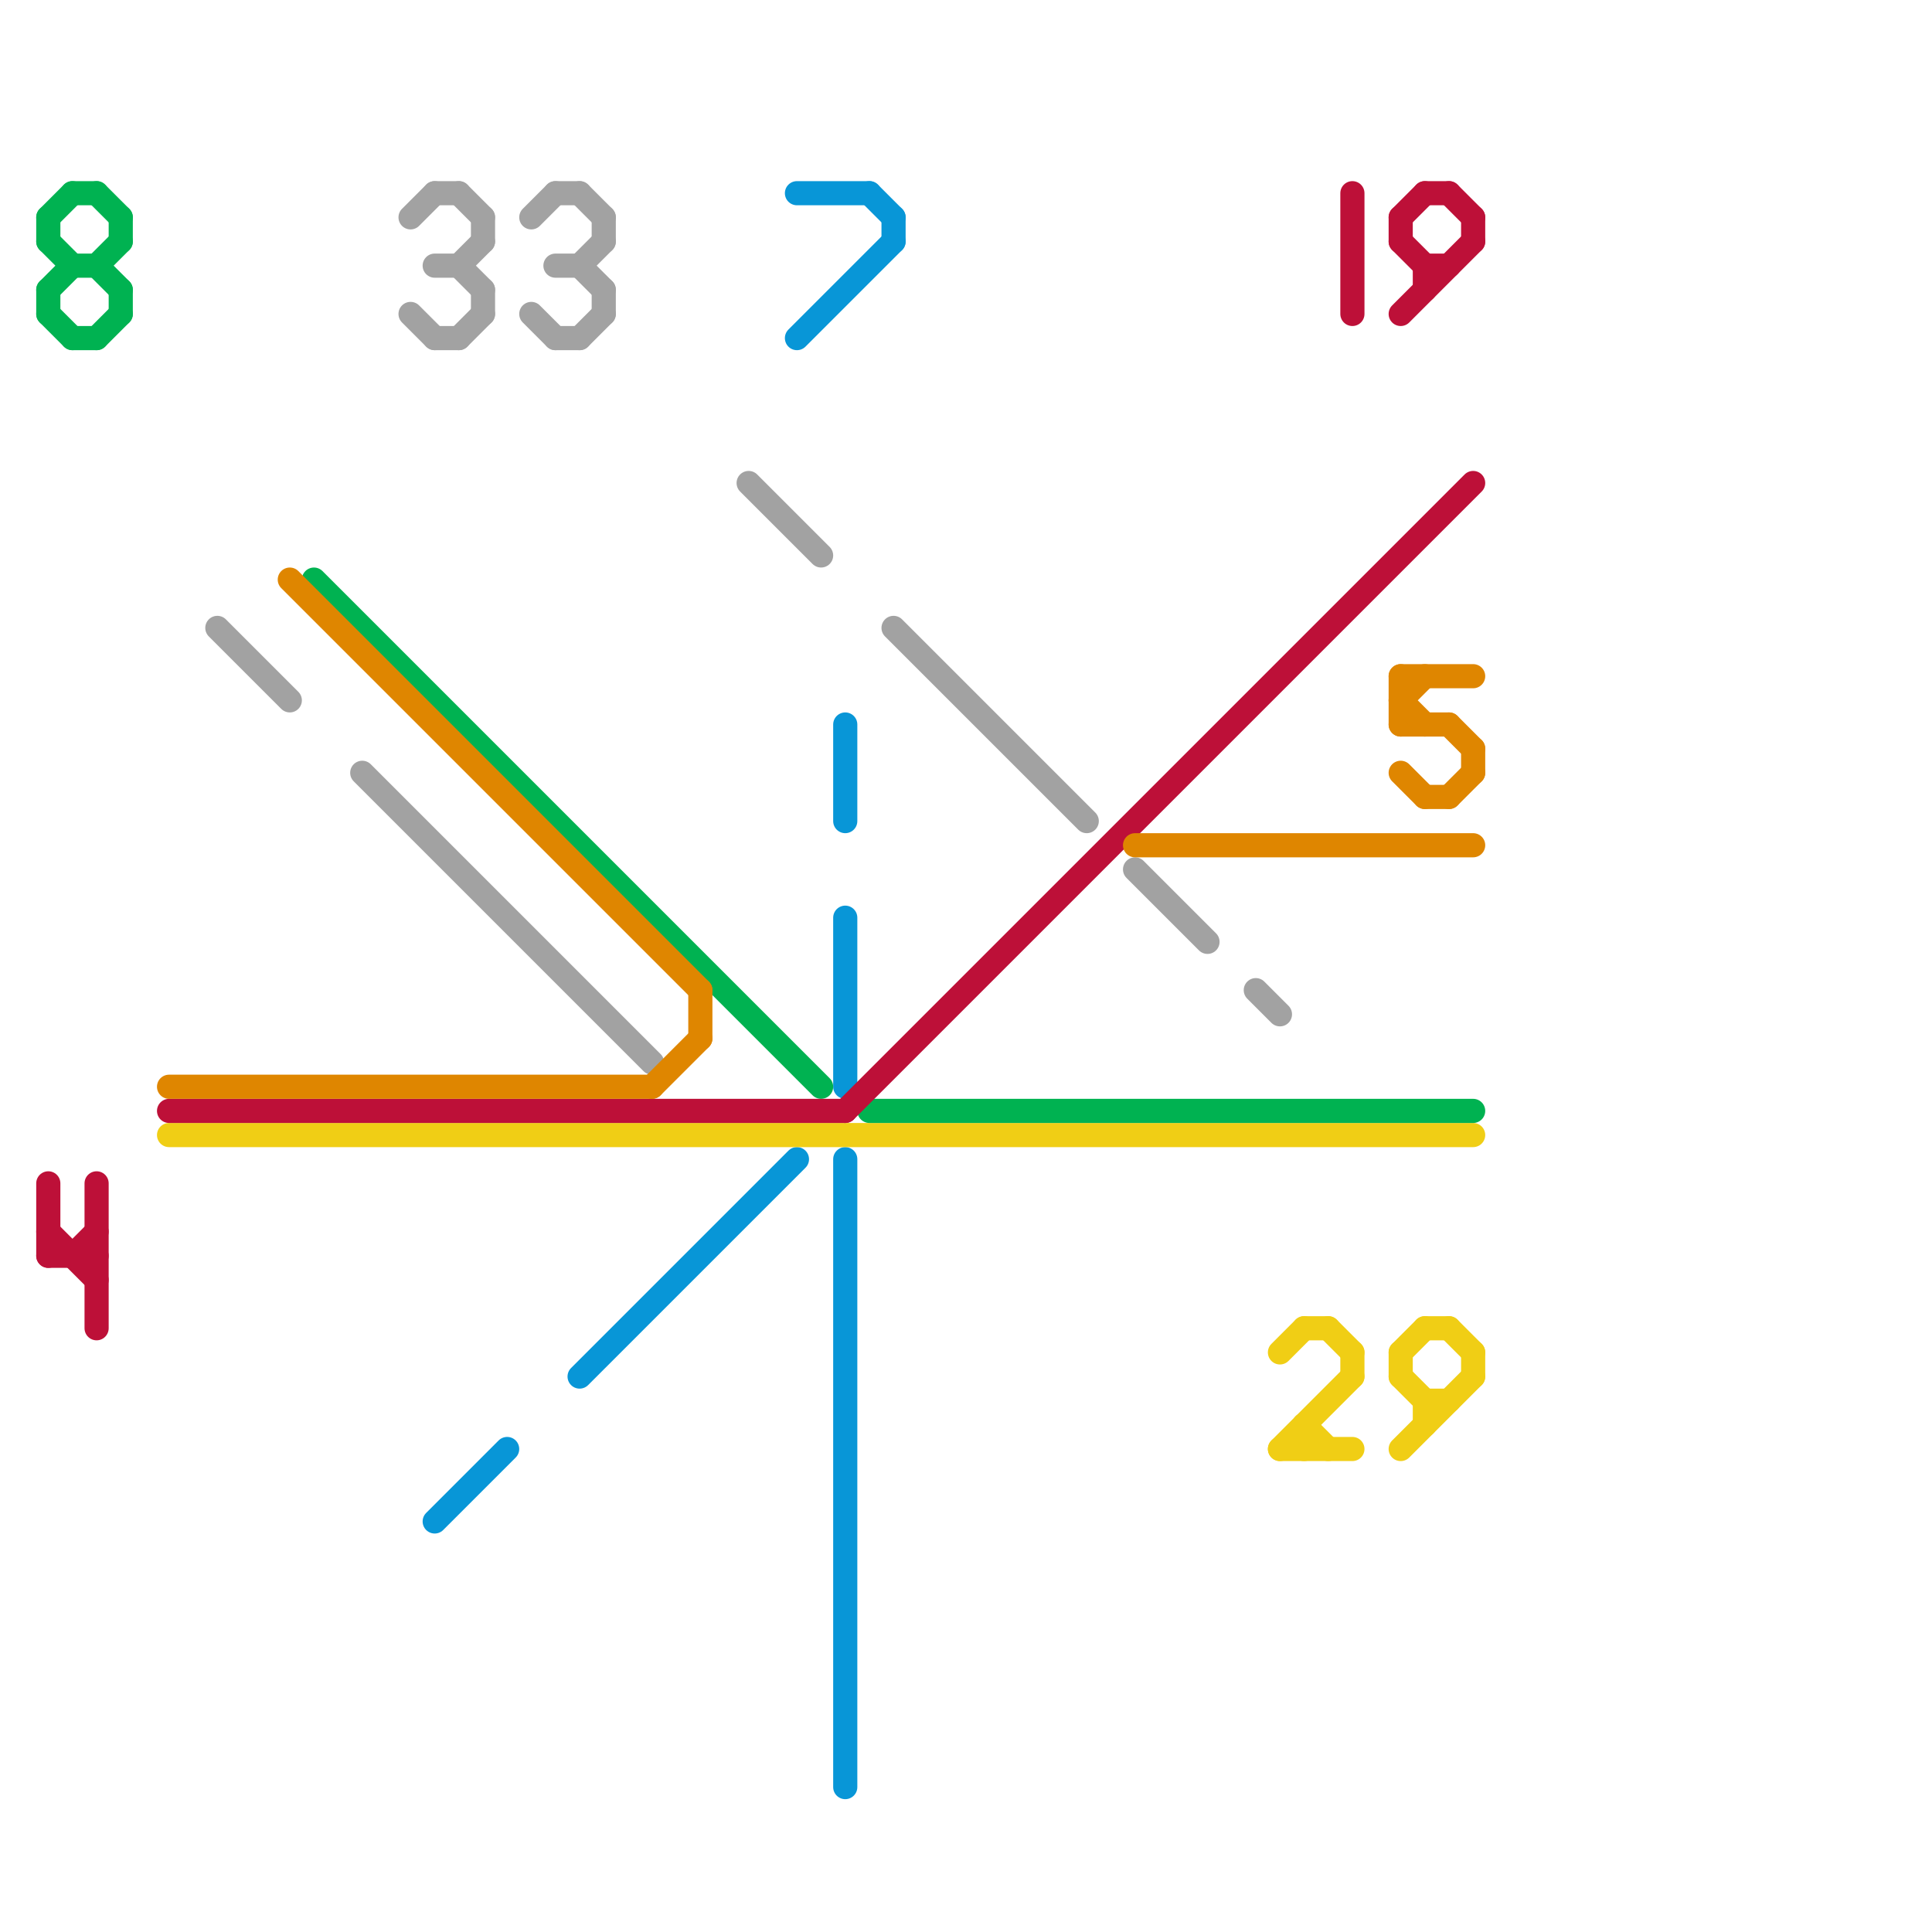 
<svg version="1.1" xmlns="http://www.w3.org/2000/svg" viewBox="0 0 80 80">
<style>line { stroke-width: 1; fill: none; stroke-linecap: round; stroke-linejoin: round; } .c0 { stroke: #0896d7 } .c1 { stroke: #f0ce15 } .c2 { stroke: #a2a2a2 } .c3 { stroke: #00b251 } .c4 { stroke: #bd1038 } .c5 { stroke: #df8600 } .w1 { stroke-width: 1; }</style><line class="c0 " x1="33" y1="14" x2="37" y2="10"/><line class="c0 " x1="35" y1="30" x2="35" y2="34"/><line class="c0 " x1="36" y1="8" x2="37" y2="9"/><line class="c0 " x1="35" y1="38" x2="35" y2="45"/><line class="c0 " x1="33" y1="8" x2="36" y2="8"/><line class="c0 " x1="24" y1="57" x2="33" y2="48"/><line class="c0 " x1="37" y1="9" x2="37" y2="10"/><line class="c0 " x1="18" y1="63" x2="21" y2="60"/><line class="c0 " x1="35" y1="48" x2="35" y2="74"/><line class="c1 " x1="53" y1="60" x2="56" y2="57"/><line class="c1 " x1="53" y1="60" x2="56" y2="60"/><line class="c1 " x1="59" y1="55" x2="60" y2="55"/><line class="c1 " x1="58" y1="56" x2="58" y2="57"/><line class="c1 " x1="59" y1="58" x2="60" y2="58"/><line class="c1 " x1="61" y1="56" x2="61" y2="57"/><line class="c1 " x1="54" y1="55" x2="55" y2="55"/><line class="c1 " x1="53" y1="56" x2="54" y2="55"/><line class="c1 " x1="7" y1="47" x2="61" y2="47"/><line class="c1 " x1="56" y1="56" x2="56" y2="57"/><line class="c1 " x1="58" y1="56" x2="59" y2="55"/><line class="c1 " x1="59" y1="58" x2="59" y2="59"/><line class="c1 " x1="60" y1="55" x2="61" y2="56"/><line class="c1 " x1="55" y1="55" x2="56" y2="56"/><line class="c1 " x1="54" y1="59" x2="54" y2="60"/><line class="c1 " x1="58" y1="57" x2="59" y2="58"/><line class="c1 " x1="54" y1="59" x2="55" y2="60"/><line class="c1 " x1="58" y1="60" x2="61" y2="57"/><line class="c2 " x1="24" y1="14" x2="25" y2="13"/><line class="c2 " x1="47" y1="36" x2="50" y2="39"/><line class="c2 " x1="19" y1="11" x2="20" y2="10"/><line class="c2 " x1="18" y1="14" x2="19" y2="14"/><line class="c2 " x1="19" y1="8" x2="20" y2="9"/><line class="c2 " x1="24" y1="11" x2="25" y2="10"/><line class="c2 " x1="17" y1="13" x2="18" y2="14"/><line class="c2 " x1="25" y1="9" x2="25" y2="10"/><line class="c2 " x1="24" y1="8" x2="25" y2="9"/><line class="c2 " x1="19" y1="11" x2="20" y2="12"/><line class="c2 " x1="23" y1="14" x2="24" y2="14"/><line class="c2 " x1="15" y1="32" x2="27" y2="44"/><line class="c2 " x1="52" y1="41" x2="53" y2="42"/><line class="c2 " x1="37" y1="26" x2="45" y2="34"/><line class="c2 " x1="23" y1="11" x2="24" y2="11"/><line class="c2 " x1="20" y1="12" x2="20" y2="13"/><line class="c2 " x1="24" y1="11" x2="25" y2="12"/><line class="c2 " x1="22" y1="9" x2="23" y2="8"/><line class="c2 " x1="31" y1="20" x2="34" y2="23"/><line class="c2 " x1="25" y1="12" x2="25" y2="13"/><line class="c2 " x1="18" y1="8" x2="19" y2="8"/><line class="c2 " x1="17" y1="9" x2="18" y2="8"/><line class="c2 " x1="20" y1="9" x2="20" y2="10"/><line class="c2 " x1="19" y1="14" x2="20" y2="13"/><line class="c2 " x1="9" y1="26" x2="12" y2="29"/><line class="c2 " x1="23" y1="8" x2="24" y2="8"/><line class="c2 " x1="18" y1="11" x2="19" y2="11"/><line class="c2 " x1="22" y1="13" x2="23" y2="14"/><line class="c3 " x1="36" y1="46" x2="61" y2="46"/><line class="c3 " x1="2" y1="12" x2="2" y2="13"/><line class="c3 " x1="2" y1="9" x2="3" y2="8"/><line class="c3 " x1="2" y1="12" x2="3" y2="11"/><line class="c3 " x1="2" y1="13" x2="3" y2="14"/><line class="c3 " x1="3" y1="11" x2="4" y2="11"/><line class="c3 " x1="4" y1="8" x2="5" y2="9"/><line class="c3 " x1="4" y1="11" x2="5" y2="12"/><line class="c3 " x1="2" y1="9" x2="2" y2="10"/><line class="c3 " x1="3" y1="14" x2="4" y2="14"/><line class="c3 " x1="2" y1="10" x2="3" y2="11"/><line class="c3 " x1="3" y1="8" x2="4" y2="8"/><line class="c3 " x1="5" y1="9" x2="5" y2="10"/><line class="c3 " x1="5" y1="12" x2="5" y2="13"/><line class="c3 " x1="4" y1="14" x2="5" y2="13"/><line class="c3 " x1="4" y1="11" x2="5" y2="10"/><line class="c3 " x1="13" y1="24" x2="34" y2="45"/><line class="c4 " x1="60" y1="8" x2="61" y2="9"/><line class="c4 " x1="59" y1="11" x2="59" y2="12"/><line class="c4 " x1="2" y1="51" x2="4" y2="53"/><line class="c4 " x1="3" y1="52" x2="4" y2="51"/><line class="c4 " x1="58" y1="9" x2="59" y2="8"/><line class="c4 " x1="2" y1="52" x2="4" y2="52"/><line class="c4 " x1="35" y1="46" x2="61" y2="20"/><line class="c4 " x1="7" y1="46" x2="35" y2="46"/><line class="c4 " x1="4" y1="49" x2="4" y2="55"/><line class="c4 " x1="58" y1="13" x2="61" y2="10"/><line class="c4 " x1="59" y1="8" x2="60" y2="8"/><line class="c4 " x1="56" y1="8" x2="56" y2="13"/><line class="c4 " x1="2" y1="49" x2="2" y2="52"/><line class="c4 " x1="58" y1="10" x2="59" y2="11"/><line class="c4 " x1="59" y1="11" x2="60" y2="11"/><line class="c4 " x1="58" y1="9" x2="58" y2="10"/><line class="c4 " x1="61" y1="9" x2="61" y2="10"/><line class="c5 " x1="59" y1="33" x2="60" y2="33"/><line class="c5 " x1="29" y1="41" x2="29" y2="43"/><line class="c5 " x1="58" y1="28" x2="61" y2="28"/><line class="c5 " x1="58" y1="30" x2="60" y2="30"/><line class="c5 " x1="58" y1="28" x2="58" y2="30"/><line class="c5 " x1="12" y1="24" x2="29" y2="41"/><line class="c5 " x1="58" y1="29" x2="59" y2="28"/><line class="c5 " x1="60" y1="30" x2="61" y2="31"/><line class="c5 " x1="47" y1="35" x2="61" y2="35"/><line class="c5 " x1="58" y1="32" x2="59" y2="33"/><line class="c5 " x1="27" y1="45" x2="29" y2="43"/><line class="c5 " x1="58" y1="29" x2="59" y2="30"/><line class="c5 " x1="7" y1="45" x2="27" y2="45"/><line class="c5 " x1="61" y1="31" x2="61" y2="32"/><line class="c5 " x1="60" y1="33" x2="61" y2="32"/>


</svg>


